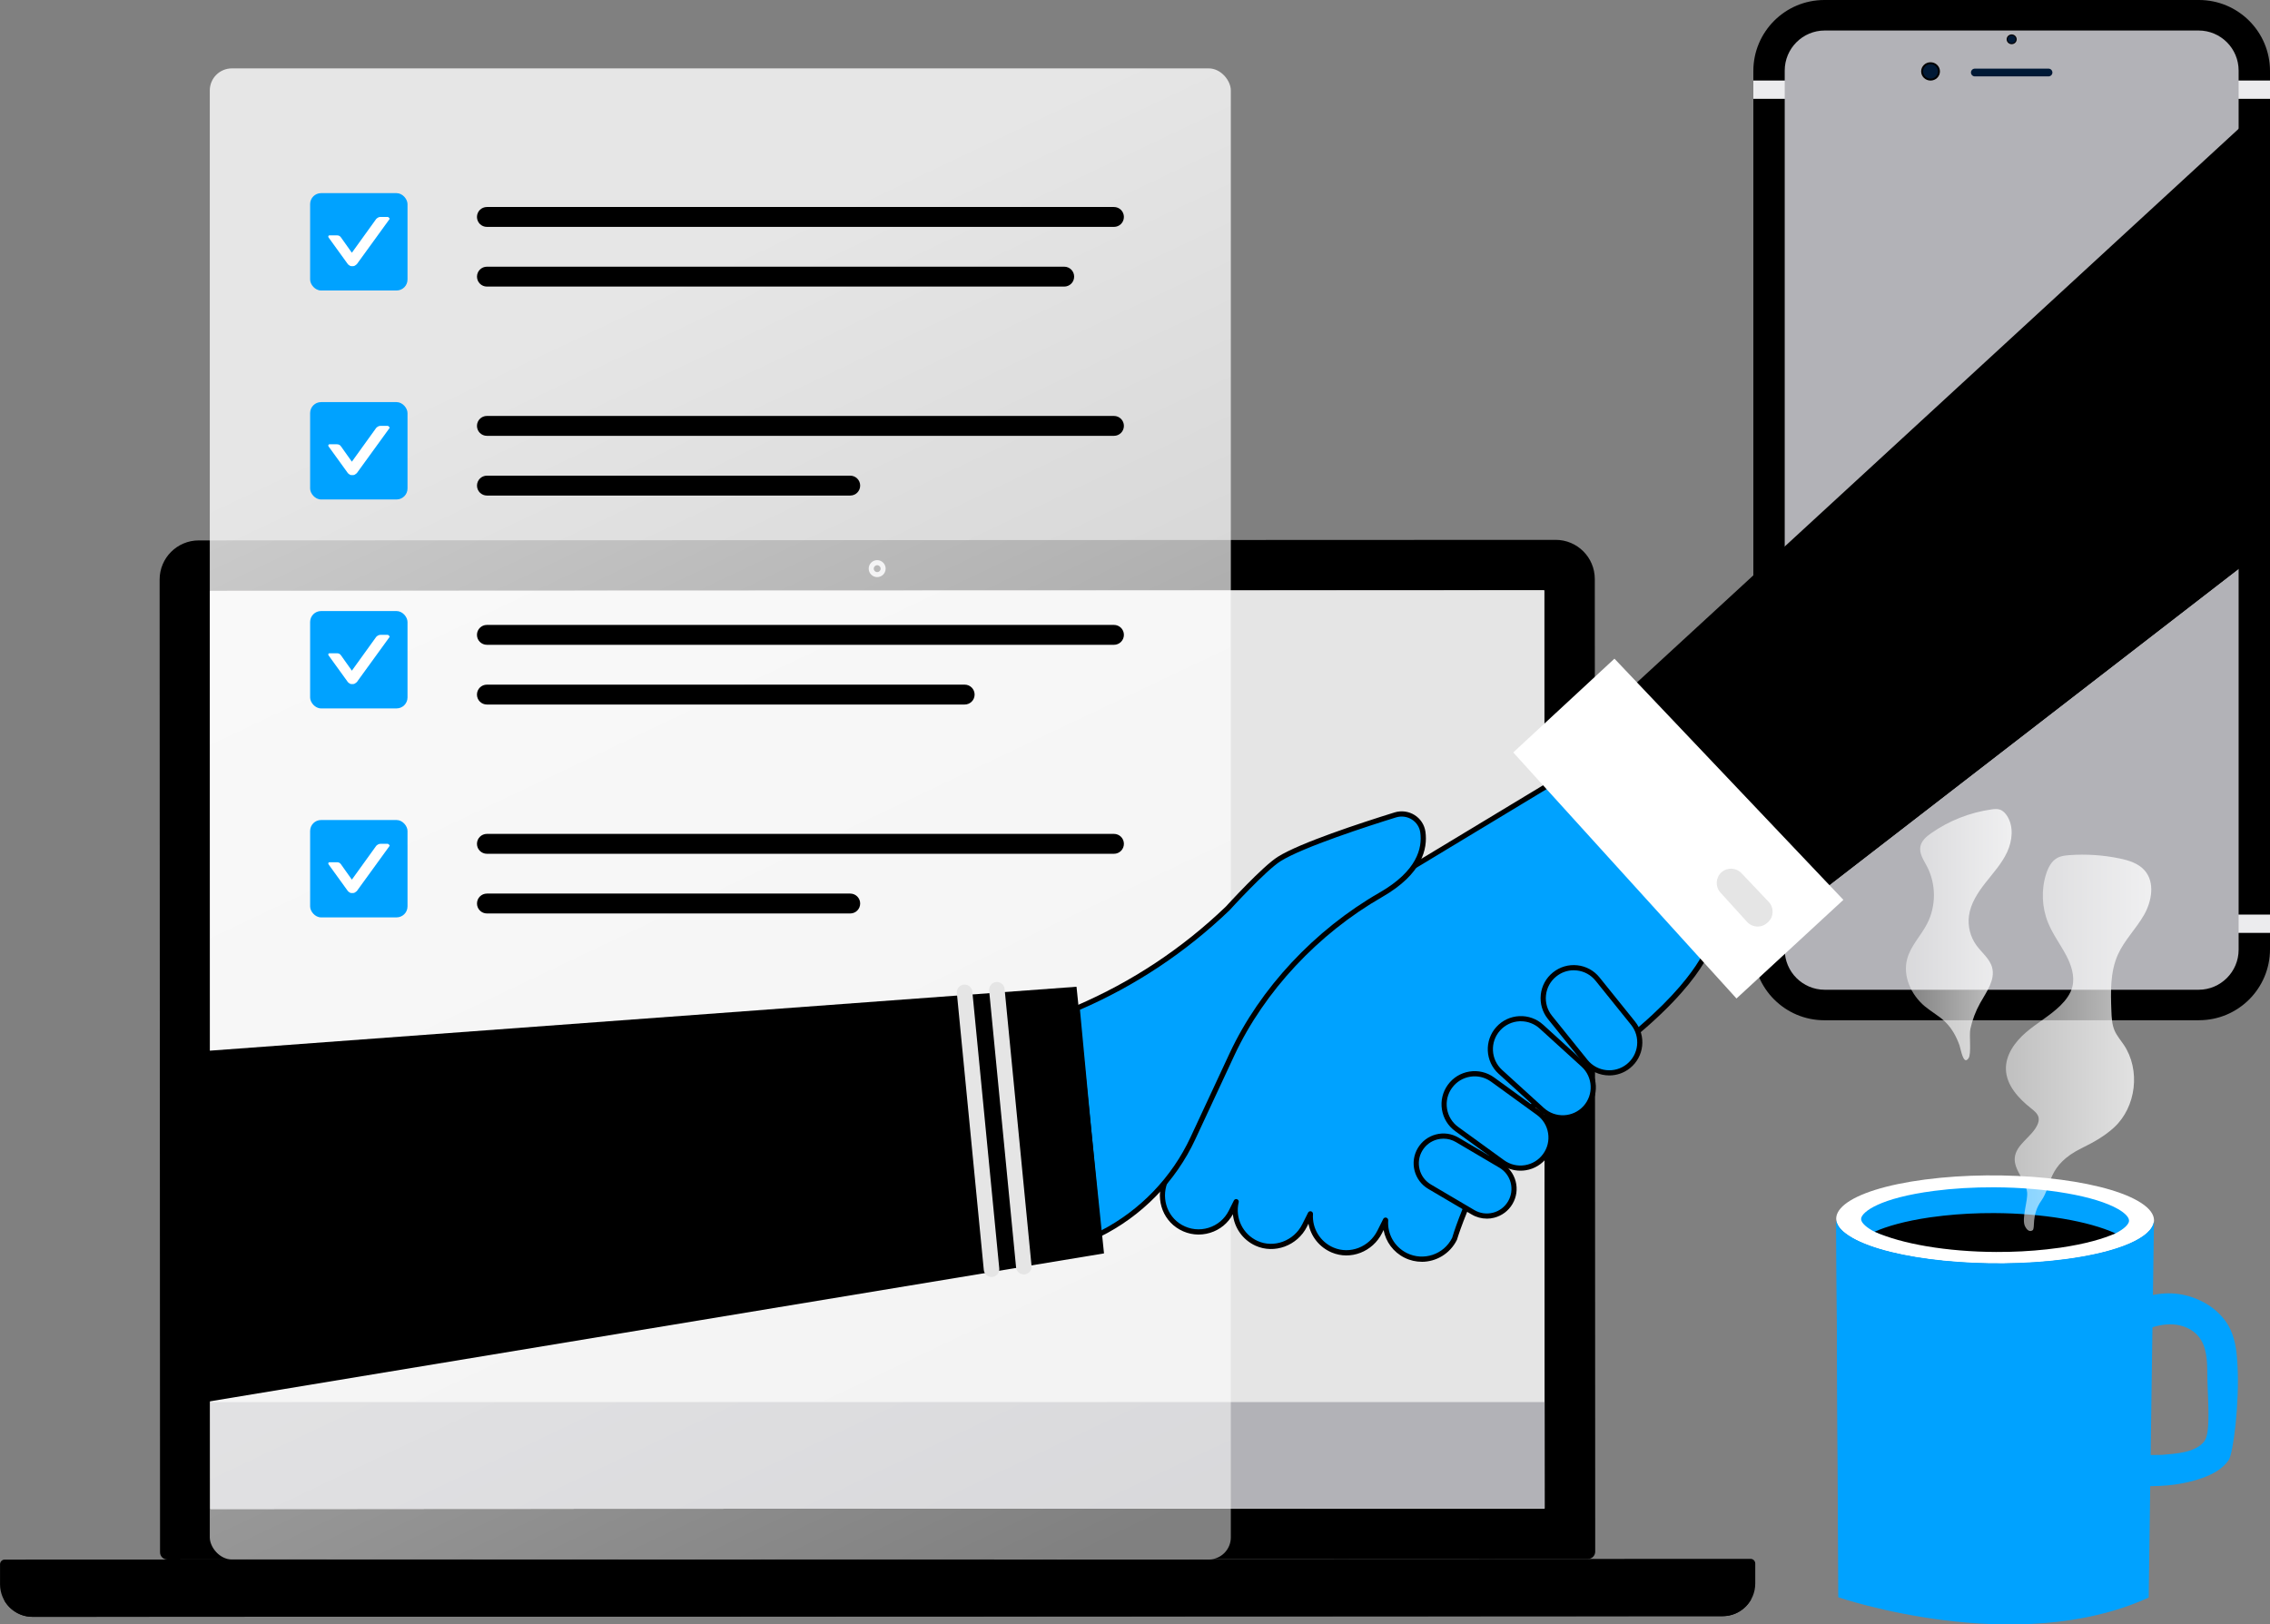 <?xml version="1.0" encoding="UTF-8"?>
<svg id="Layer_2" xmlns="http://www.w3.org/2000/svg" xmlns:xlink="http://www.w3.org/1999/xlink" viewBox="0 0 654.74 468.65">
  <rect x="0" y="0" width="654.74" height="468.65" fill="#808080" stroke="none"/>
  <defs>
    <style>
      .cls-1 {
        fill: #001936;
      }

      .cls-2 {
        fill: #00a2ff;
      }

      .cls-3 {
        fill: #fff;
      }

      .cls-4 {
        fill: url(#Degradado_sin_nombre_3-3);
      }

      .cls-5 {
        fill: #b2b2b7;
      }

      .cls-6 {
        fill: #e5e5e5;
      }

      .cls-7 {
        fill: url(#Degradado_sin_nombre_3-2);
      }

      .cls-8 {
        fill: #d6d7db;
      }

      .cls-9 {
        fill: #ececee;
      }

      .cls-10 {
        fill: #f8f6f5;
      }

      .cls-11 {
        fill: #e5e5e5;
      }

      .cls-12 {
        fill: url(#Degradado_sin_nombre_3);
      }
    </style>
    <linearGradient id="Degradado_sin_nombre_3" data-name="Degradado sin nombre 3" x1="311.3" y1="452.82" x2="145.97" y2="104.7" gradientUnits="userSpaceOnUse">
      <stop offset="0" stop-color="#fff" stop-opacity=".5"/>
      <stop offset="1" stop-color="#fff" stop-opacity=".8"/>
    </linearGradient>
    <linearGradient id="Degradado_sin_nombre_3-2" data-name="Degradado sin nombre 3" x1="578.57" y1="300.87" x2="620.49" y2="300.87" xlink:href="#Degradado_sin_nombre_3"/>
    <linearGradient id="Degradado_sin_nombre_3-3" data-name="Degradado sin nombre 3" x1="549.72" y1="269.64" x2="580.23" y2="269.64" xlink:href="#Degradado_sin_nombre_3"/>
  </defs>
  <g id="Layer_1-2" data-name="Layer_1">
    <g>
      <g>
        <g>
          <path d="M458.01,449.76l-409.76.17c-1.15,0-2.09-.94-2.09-2.09l-.12-280.64c0-6.23,5.05-11.28,11.28-11.29l391.38-.16c6.23,0,11.28,5.05,11.29,11.28l.12,280.64c0,1.15-.94,2.09-2.09,2.09Z"/>
          <rect class="cls-10" x="120.64" y="110.44" width="264.86" height="384.79" transform="translate(555.79 49.64) rotate(89.98)"/>
          <polygon class="cls-6" points="306.01 170.38 60.61 170.48 60.72 435.34 306.12 435.24 445.52 435.18 445.41 170.32 306.01 170.38"/>
          <polygon class="cls-5" points="60.71 404.51 60.72 435.34 306.12 435.24 445.52 435.18 445.51 404.51 60.71 404.51"/>
        </g>
        <g>
          <path d="M496.87,466.26l-487.46.2c-5.19,0-9.4-4.2-9.4-9.39v-5.77c0-.75.6-1.35,1.35-1.35l503.56-.21c.75,0,1.35.6,1.35,1.35v5.77c0,5.19-4.2,9.4-9.39,9.4Z"/>
          <path d="M1.17,461.61c1.6,2.9,4.69,4.86,8.23,4.86l487.46-.2c3.54,0,6.62-1.97,8.22-4.86l-503.92.21Z"/>
          <path d="M280.22,456.39l-54.17.02c-3.62,0-6.56-2.93-6.56-6.56h0l67.29-.03h0c0,3.62-2.93,6.56-6.56,6.56Z"/>
        </g>
        <path class="cls-8" d="M253.01,166.5c-1.35,0-2.45-1.1-2.45-2.45,0-1.35,1.1-2.45,2.44-2.45,1.35,0,2.45,1.1,2.45,2.45,0,1.35-1.1,2.45-2.45,2.45ZM253.01,163.07c-.55,0-.99.44-.99.99,0,.55.44.99.99.99.55,0,.99-.44.99-.99,0-.55-.44-.99-.99-.99Z"/>
      </g>
      <rect class="cls-12" x="60.51" y="19.73" width="294.5" height="430.18" rx="6.37" ry="6.37"/>
      <g>
        <g>
          <path d="M634.26,294.35h-108.06c-11.31,0-20.48-9.17-20.48-20.48V20.48c0-11.31,9.17-20.48,20.48-20.48h108.06c11.31,0,20.48,9.17,20.48,20.48v253.38c0,11.31-9.17,20.48-20.48,20.48Z"/>
          <rect class="cls-9" x="505.72" y="23.23" width="149.02" height="5.28"/>
          <rect class="cls-9" x="505.72" y="263.86" width="149.02" height="5.28"/>
          <path class="cls-5" d="M514.77,273.99V20.36c0-6.38,5.18-11.56,11.56-11.56h107.8c6.38,0,11.56,5.17,11.56,11.56v253.63c0,6.38-5.18,11.56-11.56,11.56h-107.8c-6.38,0-11.56-5.17-11.56-11.56Z"/>
        </g>
        <g>
          <g>
            <path d="M554.12,20.6c0-1.46,1.21-2.64,2.71-2.64,1.5,0,2.71,1.18,2.71,2.64,0,1.46-1.21,2.64-2.71,2.64-1.5,0-2.71-1.18-2.71-2.64Z"/>
            <path class="cls-1" d="M554.68,20.6c0-1.16.96-2.09,2.15-2.09,1.19,0,2.15.94,2.15,2.09,0,1.16-.96,2.09-2.15,2.09-1.19,0-2.15-.94-2.15-2.09Z"/>
          </g>
          <g>
            <path d="M578.78,11.34c0-.78.65-1.41,1.45-1.41.8,0,1.45.63,1.45,1.41,0,.78-.65,1.41-1.45,1.41-.8,0-1.45-.63-1.45-1.41Z"/>
            <path class="cls-1" d="M579.08,11.34c0-.62.51-1.12,1.15-1.12.64,0,1.15.5,1.15,1.12,0,.62-.51,1.12-1.15,1.12-.64,0-1.15-.5-1.15-1.12Z"/>
          </g>
          <path class="cls-1" d="M590.86,22.04h-21.25c-.62,0-1.12-.5-1.12-1.12h0c0-.62.5-1.12,1.12-1.12h21.25c.62,0,1.11.5,1.12,1.12h0c0,.62-.5,1.11-1.12,1.12Z"/>
        </g>
      </g>
      <g>
        <g>
          <g>
            <path class="cls-2" d="M493.02,272.93l-42.94-48.54c-14.47,8.74-28.94,17.48-43.41,26.22-9.38,5.66-19.43,10.22-28.39,16.58-9.46,6.72-12.71,14.54-17.76,24.64-3.45,6.89-6.89,13.78-10.34,20.67-4.57,9.14-9.14,18.29-13.72,27.43-2.53,5.06-.82,11.35,4.11,14.11,5.27,2.95,11.86.88,14.53-4.46l1.46-2.92c-1.15,4.76,1.16,9.87,5.84,12.01,5.19,2.37,11.33-.03,13.89-5.13l1.68-3.36c-.31,4.33,2.09,8.62,6.4,10.44,5.14,2.17,11.1-.26,13.59-5.26l1.68-3.36c-.3,4.12,1.85,8.2,5.77,10.16,5.19,2.59,11.49.49,14.08-4.7,0,0,9.5-32.17,29.77-43.6,2.09-1.18,4.16-2.38,6.15-3.71,33.2-22.24,37.58-37.25,37.58-37.25Z"/>
            <path d="M410.09,364.03c-1.68,0-3.39-.38-4.99-1.18-3.21-1.6-5.39-4.57-6.03-7.98l-.43.86c-2.72,5.44-9.1,7.91-14.55,5.61-3.54-1.5-6.01-4.65-6.69-8.3l-.43.86c-2.76,5.51-9.42,7.96-14.86,5.48-3.7-1.69-6.11-5.2-6.51-9.07-1.41,2.59-3.73,4.49-6.57,5.36-2.97.91-6.09.58-8.81-.95-5.24-2.94-7.18-9.57-4.42-15.1l25.38-50.79c4.42-8.95,7.91-16.01,16.66-22.23,5.58-3.96,11.67-7.27,17.55-10.48,3.6-1.96,7.32-3.98,10.88-6.13l43.41-26.22c.3-.19.71-.13.94.14l42.94,48.54c.17.19.23.46.16.7-.18.62-4.84,15.52-37.88,37.66-2.05,1.37-4.19,2.61-6.2,3.74-19.77,11.14-29.33,42.84-29.42,43.16-2.01,4.03-6.01,6.33-10.14,6.33ZM399.65,351.27c.07,0,.13,0,.2.03.34.09.57.42.55.77-.29,3.96,1.82,7.66,5.36,9.43,4.81,2.4,10.68.45,13.08-4.36.34-1.2,9.77-32.47,30.07-43.91,1.99-1.12,4.1-2.34,6.1-3.68,29.74-19.92,36.21-34.02,37.15-36.46l-42.24-47.74-42.88,25.9c-3.58,2.17-7.32,4.2-10.94,6.17-5.85,3.18-11.89,6.47-17.4,10.38-8.45,6-11.86,12.92-16.19,21.68l-1.34,2.69-24.05,48.11c-2.41,4.81-.73,10.58,3.81,13.13,2.36,1.32,5.07,1.61,7.64.82,2.57-.79,4.65-2.55,5.86-4.96l1.46-2.92c.17-.34.57-.5.92-.37.36.13.56.51.47.88-1.09,4.52,1.19,9.22,5.42,11.15,4.73,2.16,10.51,0,12.91-4.79l1.68-3.36c.16-.32.51-.48.87-.39.34.09.57.42.55.77-.3,4.17,2.09,8.07,5.95,9.7,4.72,1.99,10.27-.16,12.63-4.9l1.68-3.36c.13-.26.39-.41.67-.41Z"/>
          </g>
          <g>
            <polygon points="445.69 221.24 497.64 278.53 646.57 163.42 646.74 36.2 445.69 221.24"/>
            <path d="M471,249.15l26.64,29.38,148.93-115.1.08-58.61c-30.03,22.94-162.76,134.2-175.65,144.34Z"/>
            <polygon class="cls-3" points="465.66 190.03 436.47 217.08 500.86 288.07 531.69 259.61 465.66 190.03"/>
            <path class="cls-11" d="M496.48,251.71h0c-1.66,1.54-1.77,4.12-.25,5.8l7.67,8.45c1.54,1.7,4.17,1.82,5.86.26l.19-.17c1.69-1.56,1.78-4.2.19-5.87l-7.86-8.28c-1.56-1.64-4.14-1.72-5.8-.19Z"/>
          </g>
        </g>
        <g>
          <g>
            <path class="cls-2" d="M310.69,290.84h0c16.07-6.89,30.77-16.62,43.38-28.73,0,0,10.53-11.57,14.91-14.31,6.45-4.04,24.45-9.9,33.46-12.7,3.6-1.12,7.42,1.21,7.94,4.95.68,4.87-1.03,11.74-12.1,18.09-20,11.48-34.86,28.75-42.93,45.97l-11.3,24.28c-5.63,12.1-15.23,21.91-27.2,27.8h0l-6.17-65.37Z"/>
            <path d="M316.86,356.95c-.13,0-.25-.03-.36-.09-.21-.12-.36-.34-.38-.58l-6.17-65.37c-.03-.32.15-.63.45-.76,16.04-6.88,30.56-16.49,43.16-28.58.4-.44,10.61-11.64,15.03-14.4,6.42-4.02,23.83-9.73,33.64-12.78,1.96-.61,4.07-.33,5.81.77,1.69,1.07,2.82,2.82,3.1,4.78.69,4.94-.91,12.21-12.46,18.84-18.46,10.59-34,27.23-42.62,45.64l-11.3,24.28c-5.68,12.21-15.46,22.21-27.55,28.16-.1.05-.22.08-.33.08ZM311.49,291.31l6.02,63.74c11.33-5.85,20.5-15.39,25.88-26.96l11.3-24.28c8.75-18.69,24.51-35.56,43.23-46.31,10.83-6.22,12.36-12.86,11.73-17.34-.21-1.53-1.1-2.89-2.42-3.73-1.36-.86-3.03-1.08-4.56-.61-7.84,2.43-26.77,8.54-33.29,12.62-4.24,2.65-14.65,14.06-14.75,14.18-12.63,12.12-27.13,21.76-43.14,28.7Z"/>
          </g>
          <g>
            <polygon points="59.12 303.23 59.22 404.51 318.43 361.61 310.5 284.68 59.12 303.23"/>
            <path class="cls-11" d="M295.3,367.68c-1.14,0-2.11-.87-2.23-2.02l-7.77-79.89c-.12-1.23.78-2.33,2.01-2.45,1.23-.11,2.33.78,2.45,2.01l7.77,79.89c.12,1.23-.78,2.33-2.01,2.45-.07,0-.15.01-.22.01Z"/>
            <path class="cls-11" d="M285.99,368.42c-1.14,0-2.11-.87-2.23-2.02l-7.77-79.89c-.12-1.23.78-2.33,2.01-2.45,1.23-.11,2.33.78,2.45,2.01l7.77,79.89c.12,1.23-.78,2.33-2.01,2.45-.07,0-.15.01-.22.01Z"/>
          </g>
        </g>
        <g>
          <g>
            <path class="cls-2" d="M435.62,346.97h0c-2.2,3.73-7.01,4.97-10.74,2.78l-12.52-7.38c-3.73-2.2-4.97-7.01-2.78-10.74h0c2.2-3.73,7.01-4.97,10.74-2.78l12.52,7.38c3.73,2.2,4.97,7.01,2.78,10.74Z"/>
            <path d="M428.84,351.58c-1.51,0-3.01-.4-4.35-1.19l-12.52-7.38c-1.98-1.16-3.38-3.03-3.96-5.25-.57-2.22-.25-4.53.92-6.51s3.03-3.38,5.25-3.96c2.22-.57,4.53-.25,6.51.92l12.52,7.38c1.98,1.16,3.38,3.03,3.96,5.25.57,2.22.25,4.53-.92,6.51h0c-1.16,1.98-3.03,3.38-5.25,3.96-.72.19-1.44.28-2.16.28ZM416.35,328.51c-.6,0-1.2.08-1.79.23-1.84.47-3.38,1.64-4.34,3.27-.96,1.63-1.23,3.54-.76,5.38.47,1.83,1.64,3.38,3.27,4.34l12.52,7.38c1.63.96,3.54,1.23,5.38.76,1.83-.47,3.38-1.64,4.34-3.27h0c.96-1.63,1.23-3.54.76-5.38-.48-1.84-1.64-3.38-3.27-4.34l-12.52-7.38c-1.11-.65-2.34-.99-3.59-.99Z"/>
          </g>
          <g>
            <path class="cls-2" d="M445.69,333.36h0c-2.86,3.94-8.37,4.82-12.31,1.96l-13.22-9.59c-3.94-2.86-4.82-8.37-1.96-12.31h0c2.86-3.94,8.37-4.82,12.31-1.96l13.22,9.59c3.94,2.86,4.82,8.37,1.96,12.31Z"/>
            <path d="M438.54,337.75c-2,0-3.94-.63-5.59-1.82l-13.22-9.59c-2.07-1.5-3.43-3.71-3.83-6.24-.4-2.52.2-5.05,1.7-7.12,1.5-2.07,3.71-3.43,6.23-3.83,2.52-.4,5.05.2,7.12,1.7l13.22,9.59c2.07,1.5,3.43,3.71,3.83,6.24.4,2.52-.2,5.05-1.7,7.12-1.5,2.07-3.71,3.43-6.23,3.83-.51.08-1.02.12-1.52.12ZM425.36,310.53c-.43,0-.86.03-1.29.1-2.13.34-4,1.49-5.26,3.23-1.27,1.74-1.78,3.88-1.44,6.01.34,2.13,1.49,4,3.23,5.26l13.22,9.59c1.74,1.27,3.87,1.78,6,1.44,2.13-.34,4-1.49,5.26-3.23h0c1.27-1.74,1.78-3.88,1.44-6.01-.34-2.13-1.49-4-3.23-5.26l-13.22-9.59c-1.39-1.01-3.03-1.54-4.72-1.54Z"/>
          </g>
          <g>
            <path class="cls-2" d="M457.27,319.62h0c-3.28,3.6-8.85,3.86-12.45.59l-12.08-10.99c-3.6-3.28-3.86-8.85-.59-12.45h0c3.28-3.6,8.85-3.86,12.45-.59l12.08,10.99c3.6,3.28,3.86,8.85.59,12.45Z"/>
            <path d="M450.75,323.25c-2.3,0-4.6-.82-6.43-2.48l-12.08-10.99c-3.9-3.55-4.18-9.6-.64-13.5,1.72-1.89,4.07-3,6.62-3.12,2.53-.12,4.99.76,6.88,2.48l12.08,10.99c3.9,3.55,4.19,9.6.64,13.5h0c-1.88,2.07-4.48,3.12-7.08,3.12ZM438.68,294.64c-.13,0-.26,0-.39,0-2.15.1-4.14,1.04-5.59,2.63-2.99,3.29-2.75,8.4.54,11.4l12.08,10.99c3.29,2.99,8.4,2.75,11.39-.54h0c2.99-3.29,2.75-8.4-.54-11.39l-12.08-10.99c-1.5-1.36-3.41-2.1-5.42-2.1Z"/>
          </g>
          <g>
            <path class="cls-2" d="M469.69,307.58h0c-3.79,3.05-9.34,2.45-12.39-1.34l-10.24-12.72c-3.05-3.79-2.45-9.34,1.34-12.39h0c3.79-3.05,9.34-2.45,12.39,1.34l10.24,12.72c3.05,3.79,2.45,9.34-1.34,12.39Z"/>
            <path d="M464.17,310.27c-2.8,0-5.57-1.22-7.46-3.56l-10.24-12.72c-1.6-1.99-2.33-4.48-2.06-7.02.27-2.54,1.52-4.82,3.51-6.42,1.99-1.6,4.47-2.33,7.02-2.06,2.54.27,4.82,1.52,6.42,3.51l10.24,12.72c3.31,4.11,2.65,10.14-1.45,13.44h0c-1.76,1.42-3.88,2.11-5.99,2.11ZM453.91,279.93c-1.83,0-3.6.62-5.04,1.79-1.68,1.35-2.73,3.27-2.96,5.42-.23,2.14.39,4.25,1.74,5.92l10.24,12.72c2.79,3.46,7.88,4.01,11.34,1.22,3.46-2.79,4.01-7.88,1.22-11.34l-10.24-12.72c-1.35-1.68-3.28-2.73-5.42-2.96-.29-.03-.59-.05-.88-.05Z"/>
          </g>
        </g>
      </g>
      <g>
        <path class="cls-2" d="M619.02,428.75c-3.68-.06-7.38-.44-11.01-.96.5-2.91.99-5.82,1.49-8.73-.13.75,12.96.78,14.12.67,3.85-.35,9.74-.57,12.25-4.02,1.93-2.66.81-13.37.79-19.35-.01-3.77-.14-7.87-2.52-10.78-1.76-2.15-4.54-3.3-7.3-3.48-2.77-.18-5.53.53-8.09,1.59-1.18-2.64-2.36-5.29-3.53-7.93,4.53-2.5,10.01-3.26,15.05-2.08,5.43,1.27,10.66,4.77,13.04,9.85,1.66,3.54,1.88,7.39,2.06,10.47.6,10.57-1.22,25.29-2.54,27.23-1.75,2.59-4.68,4.13-7.63,5.18-5.18,1.84-10.66,2.44-16.17,2.34Z"/>
        <path class="cls-3" d="M616.62,346.47c11.12,6.38,1.7,13.95-21.04,16.91-22.73,2.96-50.18.2-61.29-6.18-11.12-6.38-1.7-13.95,21.04-16.91,22.73-2.96,50.18-.2,61.29,6.18Z"/>
        <path class="cls-2" d="M575.16,351.93c13.22.05,24.75,1.71,32.03,4.67.82-.32,2.34-.42,2.97-.75,2.64-1.34,3.74-2.62,3.9-3.45.2-1.01-.95-2.32-3.16-3.59-6.53-3.74-20.54-6.2-35.7-6.27-6.03-.02-11.86.32-17.31,1.03-15.84,2.06-20.71,6.06-21.07,7.89-.2,1.01,1,2.29,3.21,3.56.84.48,1.97.81,3.04,1.25,3.27-1.29,7.87-2.4,14.78-3.3,5.46-.71,11.28-1.06,17.31-1.03Z"/>
        <path class="cls-2" d="M621.27,352.45c-.48,4.57-9.85,8.87-25.69,10.93-22.73,2.96-50.18.2-61.29-6.18-2.98-1.71-4.66-3.5-4.65-5.28,0,1.09.6,107.15.57,108.89,0,0,51.18,17.6,89.54.09,0-1.87,1.52-108.45,1.52-108.45Z"/>
        <path class="cls-2" d="M621.25,352.36c-.48,4.57-9.85,8.87-25.69,10.93-22.73,2.96-50.18.2-61.29-6.18-2.98-1.71-4.66-3.5-4.65-5.28,0,1.09.6,87.6.57,89.34,85.56-7.63,91.06-88.82,91.06-88.82Z"/>
        <path d="M610.16,355.83c-7.75-3.54-20.91-5.79-35-5.85-5.04-.02-9.93.24-14.61.75-1.11.12-2.2.26-3.28.41-.19.03-.38.04-.56.07-7.36,1.08-12.5,2.59-15.99,4.14,0,0,0,0,0,0,0,0,0,0,0,0,7.75,3.54,20.91,5.79,35,5.85,5.04.02,9.93-.24,14.61-.75,1.11-.12,2.2-.26,3.28-.41.19-.03.38-.04.57-.07,7.36-1.08,12.5-2.59,15.99-4.14,0,0,0,0,0,0,0,0,0,0,0,0Z"/>
        <path d="M580.66,351.96c-1.8-.08-3.63-.12-5.48-.13-1.52,0-3.03.01-4.52.05"/>
      </g>
      <rect class="cls-2" x="89.45" y="55.72" width="28.09" height="28.09" rx="3.16" ry="3.16"/>
      <rect class="cls-2" x="89.45" y="236.58" width="28.09" height="28.09" rx="3.16" ry="3.16"/>
      <rect class="cls-2" x="89.45" y="176.29" width="28.09" height="28.09" rx="3.16" ry="3.16"/>
      <rect class="cls-2" x="89.45" y="116.01" width="28.09" height="28.09" rx="3.16" ry="3.16"/>
      <path d="M321.3,65.46h-180.86c-1.59,0-2.87-1.28-2.87-2.87s1.28-2.87,2.87-2.87h180.86c1.59,0,2.87,1.28,2.87,2.87s-1.28,2.87-2.87,2.87Z"/>
      <path d="M306.95,82.68h-166.5c-1.59,0-2.87-1.28-2.87-2.87s1.28-2.87,2.87-2.87h166.5c1.59,0,2.87,1.28,2.87,2.87s-1.28,2.87-2.87,2.87Z"/>
      <path d="M321.3,125.74h-180.86c-1.59,0-2.87-1.28-2.87-2.87s1.28-2.87,2.87-2.87h180.86c1.59,0,2.87,1.28,2.87,2.87s-1.28,2.87-2.87,2.87Z"/>
      <path d="M245.23,142.97h-104.78c-1.59,0-2.87-1.28-2.87-2.87s1.28-2.87,2.87-2.87h104.78c1.59,0,2.87,1.28,2.87,2.87s-1.28,2.87-2.87,2.87Z"/>
      <path d="M321.3,186.03h-180.86c-1.59,0-2.87-1.28-2.87-2.87s1.28-2.87,2.87-2.87h180.86c1.59,0,2.87,1.28,2.87,2.87s-1.28,2.87-2.87,2.87Z"/>
      <path d="M278.24,203.26h-137.8c-1.59,0-2.87-1.28-2.87-2.87s1.28-2.87,2.87-2.87h137.8c1.59,0,2.87,1.28,2.87,2.87s-1.28,2.87-2.87,2.87Z"/>
      <path d="M321.3,246.32h-180.86c-1.59,0-2.87-1.28-2.87-2.87s1.28-2.87,2.87-2.87h180.86c1.59,0,2.87,1.28,2.87,2.87s-1.28,2.87-2.87,2.87Z"/>
      <path d="M245.23,263.54h-104.78c-1.59,0-2.87-1.28-2.87-2.87s1.28-2.87,2.87-2.87h104.78c1.59,0,2.87,1.28,2.87,2.87s-1.28,2.87-2.87,2.87Z"/>
      <path class="cls-3" d="M111.82,62.59h-2.15c-.43,0-.86.29-1.15.57l-7.03,9.76-3.16-4.45c-.29-.43-.72-.57-1.15-.57h-2.15c-.29,0-.43.29-.29.57l5.6,7.75c.14.14.29.29.57.43.14.14.43.14.72.14s.43,0,.72-.14c.14-.14.43-.29.57-.43l9.47-13.06c0-.14-.29-.57-.57-.57Z"/>
      <path class="cls-3" d="M111.82,122.87h-2.15c-.43,0-.86.29-1.15.57l-7.03,9.76-3.16-4.45c-.29-.43-.72-.57-1.15-.57h-2.15c-.29,0-.43.29-.29.57l5.6,7.75c.14.14.29.29.57.43.14.14.43.14.72.14s.43,0,.72-.14c.14-.14.43-.29.57-.43l9.47-13.06c0-.14-.29-.57-.57-.57Z"/>
      <path class="cls-3" d="M111.82,183.16h-2.15c-.43,0-.86.29-1.15.57l-7.03,9.76-3.16-4.45c-.29-.43-.72-.57-1.15-.57h-2.15c-.29,0-.43.29-.29.57l5.6,7.75c.14.14.29.29.57.43.14.14.43.14.72.14s.43,0,.72-.14c.14-.14.43-.29.57-.43l9.47-13.06c0-.14-.29-.57-.57-.57Z"/>
      <path class="cls-3" d="M111.82,243.45h-2.15c-.43,0-.86.29-1.15.57l-7.03,9.76-3.16-4.45c-.29-.43-.72-.57-1.15-.57h-2.15c-.29,0-.43.29-.29.57l5.6,7.75c.14.14.29.29.57.43.14.14.43.14.72.14s.43,0,.72-.14c.14-.14.43-.29.57-.43l9.47-13.06c0-.14-.29-.57-.57-.57Z"/>
      <path class="cls-7" d="M584.08,353.8c-1.09-2.22.9-7.39.6-9.88-.43-3.51-3.85-6.34-3.56-9.87.33-3.87,4.82-5.94,6.49-9.45.31-.65.52-1.39.4-2.1-.21-1.17-1.23-1.98-2.16-2.72-3.62-2.86-7.13-6.63-7.28-11.24-.13-4.19,2.6-7.95,5.77-10.68s6.9-4.79,9.9-7.71c1.57-1.54,2.96-3.36,3.5-5.49.75-3.02-.31-6.21-1.75-8.97-1.67-3.18-3.87-6.08-5.23-9.4-1.83-4.46-2.05-9.56-.59-14.15.58-1.83,1.52-3.69,3.2-4.62,1.06-.58,2.3-.72,3.5-.81,4.85-.35,9.74-.03,14.5.96,2.66.55,5.42,1.41,7.21,3.45,3.02,3.43,2.09,8.86-.17,12.83s-5.65,7.26-7.53,11.43c-2.26,5.02-2.1,10.75-1.89,16.25.07,1.96.16,3.97.95,5.76.65,1.47,1.73,2.7,2.62,4.03,4.87,7.23,3.62,17.94-2.79,23.85-2.7,2.49-5.96,4.32-9.27,5.94-10.15,4.97-8.6,10.78-11.67,15.12-3.07,4.34-1.7,8.05-2.59,8.63s-1.68-.18-2.15-1.16Z"/>
      <path class="cls-4" d="M561.1,294.84c-1.77-1.71-3.98-2.9-5.87-4.47-3.98-3.29-6.49-8.74-5.14-13.73,1.01-3.76,3.95-6.66,5.74-10.12,2.65-5.11,2.63-11.51-.05-16.6-.96-1.81-2.27-3.7-1.88-5.71.33-1.66,1.74-2.87,3.13-3.84,5.15-3.61,11.17-5.98,17.39-6.85.79-.11,1.62-.2,2.38.05.92.3,1.62,1.05,2.14,1.87,1.92,3.06,1.5,7.11-.02,10.39s-4,5.99-6.23,8.83c-2.23,2.84-4.3,5.99-4.78,9.57-.39,2.96.38,6.05,2.13,8.47,1.55,2.15,3.86,3.87,4.55,6.43.96,3.59-1.63,7.02-3.45,10.26-1.3,2.32-2.25,4.85-2.82,7.45-.4,1.85.34,7.15-.52,8.44-1.52,2.3-2.24-2.64-2.63-3.72-.9-2.49-2.16-4.85-4.08-6.71Z"/>
    </g>
  </g>
</svg>